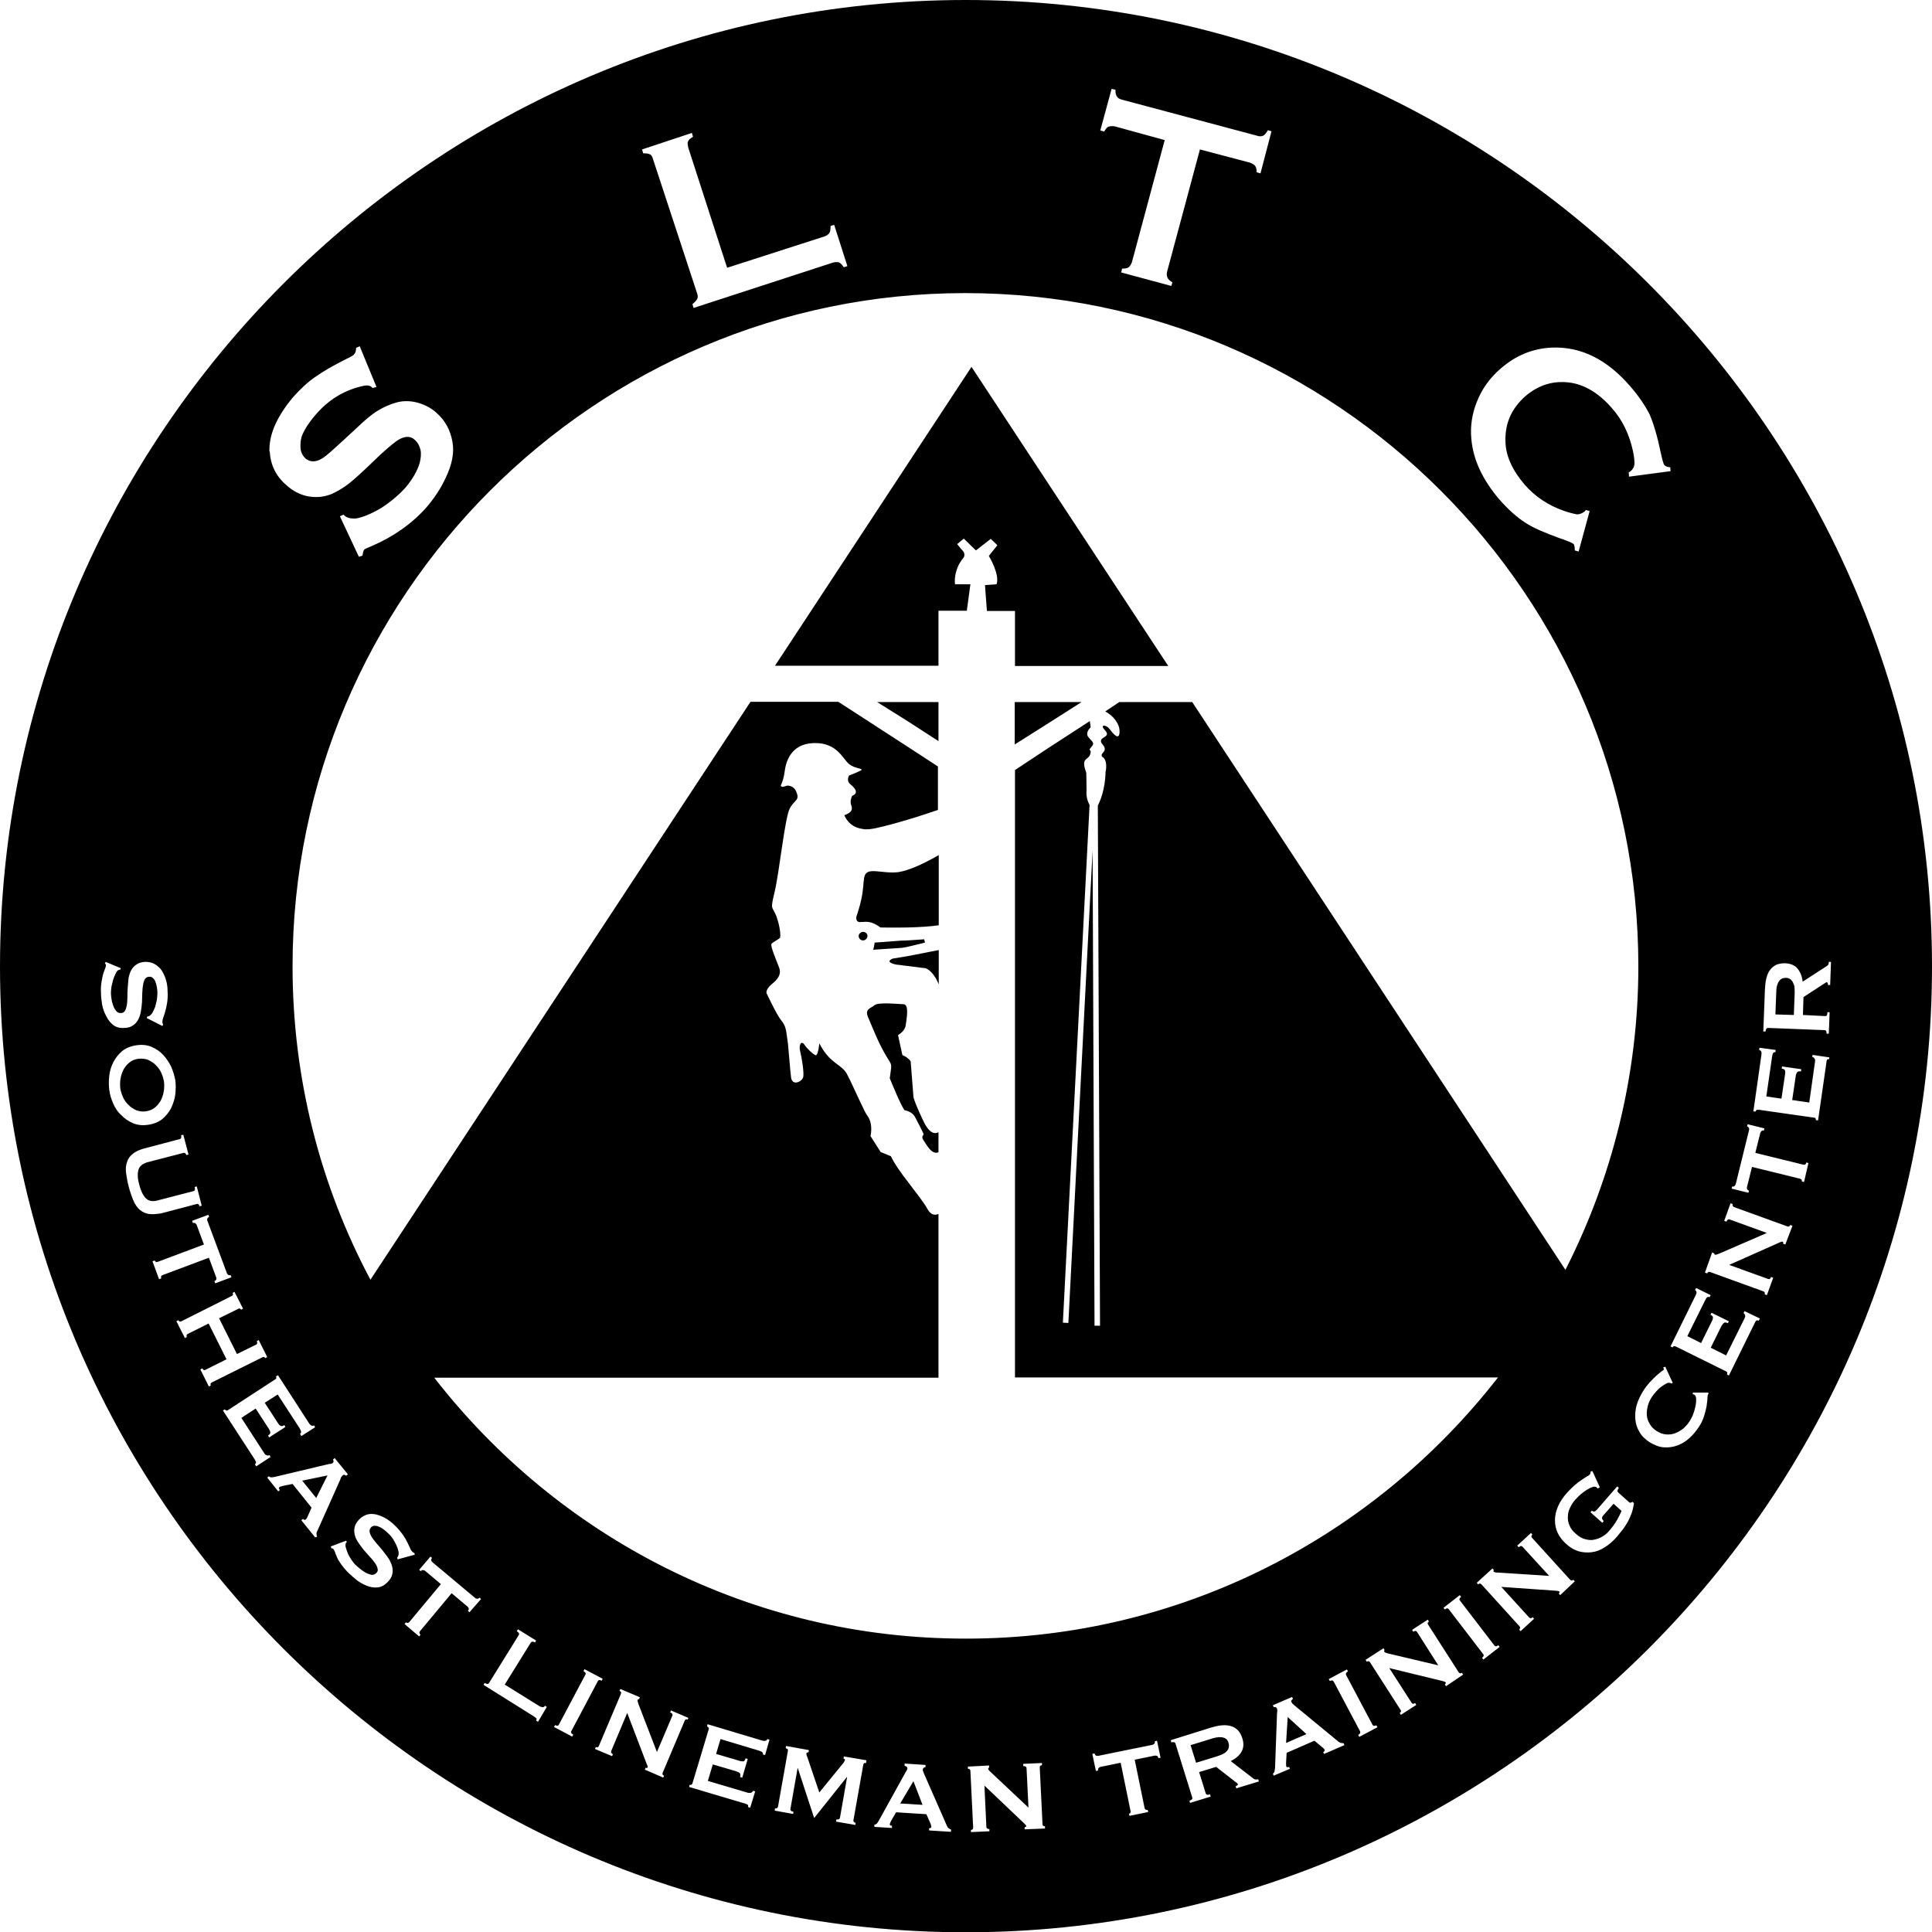 <?xml version="1.0" encoding="utf-8"?>
<!-- Generator: Adobe Illustrator 27.9.0, SVG Export Plug-In . SVG Version: 6.00 Build 0)  -->
<svg version="1.1" id="Layer_1" xmlns="http://www.w3.org/2000/svg" xmlns:xlink="http://www.w3.org/1999/xlink" x="0px" y="0px"
	 viewBox="0 0 702 702.1" style="enable-background:new 0 0 702 702.1;" xml:space="preserve">
<g>
	<g>
		<polygon points="467.3,633.3 474.7,630.1 467.9,623.9 		"/>
		<polygon points="109.8,538 114.9,544.3 119,536.1 		"/>
		<polygon points="327.1,655.3 335.2,655.8 331.9,647.2 		"/>
		<path d="M445.8,632.1c-0.3-0.3-0.7-0.6-1.2-0.7c-0.5-0.2-1.1-0.2-1.8-0.2c-0.7,0.1-1.6,0.2-2.7,0.6l-7.5,2.3l2,6.4l7.5-2.3
			c1-0.3,1.9-0.7,2.5-1s1.1-0.8,1.4-1.2c0.3-0.4,0.5-0.8,0.5-1.3c0.1-0.4,0-0.9-0.1-1.4C446.3,632.9,446.1,632.5,445.8,632.1z"/>
		<path d="M651.2,356.5c-0.3-0.4-0.6-0.7-1-0.9c-0.4-0.2-0.8-0.3-1.3-0.3c-0.5,0-0.9,0.1-1.3,0.2c-0.4,0.2-0.8,0.5-1.1,0.9
			c-0.3,0.4-0.6,1-0.8,1.7c-0.2,0.7-0.3,1.6-0.3,2.7l-0.3,7.8l6.7,0.2l0.3-7.8c0-1.1,0-2-0.1-2.7
			C651.7,357.5,651.5,356.9,651.2,356.5z"/>
		<path d="M53,403.8c1.3-0.2,2.3-0.6,3.2-1.3c0.9-0.7,1.6-1.6,2.2-2.6c0.5-1,0.9-2.1,1.1-3.3c0.2-1.2,0.2-2.3,0.1-3.5
			c-0.2-1.1-0.5-2.2-1-3.3c-0.5-1.1-1.2-2-2-2.8c-0.8-0.8-1.7-1.4-2.8-1.9c-1.1-0.4-2.2-0.5-3.5-0.4c-1.3,0.2-2.3,0.6-3.2,1.3
			c-0.9,0.7-1.6,1.6-2.2,2.6c-0.5,1-0.9,2.1-1.1,3.3c-0.2,1.2-0.2,2.3-0.1,3.5c0.2,1.1,0.5,2.2,1,3.3c0.5,1.1,1.2,2,2,2.8
			c0.8,0.8,1.7,1.4,2.8,1.9C50.6,403.8,51.7,404,53,403.8z"/>
		<path d="M350.9,0C157.7,0,0,157.7,0,351.2c0,193.2,157.7,350.9,350.9,350.9c193.3,0,351.1-157.7,351.1-350.9
			C702,157.7,544.3,0,350.9,0z M536.5,146.3c1.8-4.7,4.7-8.9,8.8-12.4c5.5-4.8,11.7-7.3,18.6-7.6c10.5-0.4,19.9,4.2,28.4,14
			c3.2,3.7,5.5,7.1,7.1,10.3c1.4,3.2,2.8,7.9,4,13.7c0.6,2.7,1,4.4,1.4,4.7c0.3,0.4,1,0.7,2.1,0.8l0.1,1.4l-15.1,2l-0.1-1.6
			c0.4-0.1,0.7-0.4,1-0.7c0.6-0.6,1-1.3,1.1-2.4c0-1-0.1-2.5-0.6-4.8c-1.3-5.8-3.7-11-7.6-15.4c-4.5-5.2-9.5-8.3-14.7-9.2
			c-6.4-1-11.9,0.7-16.8,4.9c-4.9,4.4-7.3,9.6-7.2,16c0,5.4,2.4,10.7,6.9,16c3.8,4.4,8.6,7.6,14.3,9.6c2,0.7,3.7,1.1,4.7,1.3
			c1,0,1.8-0.3,2.5-0.8c0.3-0.1,0.6-0.4,0.8-0.8l1.4,0.4l-4,14.7l-1.4-0.4c0-1.1-0.1-1.8-0.4-2.3c-0.4-0.4-2-1.1-4.7-2
			c-5.5-2-9.9-3.8-12.9-5.8c-3.1-2-6.2-4.8-9.3-8.3c-6.2-7.2-9.7-14.7-10.3-22.3C534.2,154.8,534.9,150.4,536.5,146.3z M403.9,32.3
			l1.4,0.3c0,1.1,0.1,2,0.6,2.5c0.3,0.6,0.8,0.8,1.7,1.1l49.1,13.1c0.8,0.3,1.7,0.3,2.3,0c0.6-0.3,1.1-1,1.7-2l1.3,0.4L458,63
			l-1.4-0.4c0-1-0.1-1.8-0.6-2.4c-0.3-0.4-1-0.8-1.8-1.1l-18.2-4.8l-11.9,44.3c-0.3,1-0.1,1.7,0.1,2.3c0.3,0.6,0.8,1.1,1.8,1.7
			l-0.4,1.3L407.4,99l0.3-1.4c1.1,0,2-0.1,2.5-0.6c0.4-0.3,0.8-1,1.1-1.8l11.9-44.3L405,45.9c-0.8-0.1-1.6-0.1-2.1,0.1
			c-0.6,0.1-1.1,0.8-1.7,1.8l-1.4-0.4L403.9,32.3z M251.4,48.3l0.4,1.4c-1,0.6-1.6,1.1-1.8,1.7c-0.3,0.6-0.1,1.3,0.1,2.3l14.1,43.6
			l35.4-11.4c0.8-0.3,1.4-0.7,1.8-1.3c0.3-0.6,0.4-1.4,0.4-2.5l1.3-0.4l4.8,15l-1.3,0.4c-0.7-1-1.3-1.6-1.8-1.8
			c-0.6-0.1-1.3-0.1-2.1,0.1l-50.7,16.5l-0.4-1.4c0.8-0.6,1.4-1.3,1.7-1.8c0.3-0.6,0.3-1.3,0-2.1l-16-48.7c-0.3-1-0.6-1.6-1.1-1.8
			c-0.6-0.3-1.4-0.4-2.5-0.4l-0.4-1.4L251.4,48.3z M97.9,163.8v-0.7c0.1-5.9,3-12.1,8.6-18.8c2.5-2.8,5.2-5.4,8-7.3
			c2.8-2,6.6-4.2,11.4-6.6c1.7-0.8,2.7-1.4,2.8-1.7c0.4-0.4,0.7-1.3,0.7-2.3l1.3-0.6l6.1,14.8l-1.4,0.4c-0.1-0.1-0.3-0.3-0.4-0.4
			c-0.8-0.7-2.1-0.7-4.2-0.1c-6.2,1.6-11.6,4.9-16.2,10.3c-2.1,2.4-3.7,4.8-4.7,7.1c-0.7,1.7-0.8,3.4-0.7,4.9
			c0.1,1.6,0.8,2.8,1.8,3.8c1.7,1.4,3.8,1.4,6.2-0.1c1.3-0.8,3.5-2.8,7.1-6.1l5.1-4.7c3.1-3,5.6-5.1,7.9-6.5c2.3-1.4,4.7-2.4,6.9-3
			c2.4-0.6,4.9-0.6,7.5,0.1c2.5,0.7,4.8,1.8,6.9,3.7c3.2,2.8,5.1,6.4,5.8,10.6c0.7,3.8-0.1,8.2-2.5,13.1c-1.7,3.7-4,7.2-6.9,10.6
			c-5.2,5.9-12,10.7-19.9,14.1c-1.7,0.7-2.7,1.1-2.8,1.4c-0.3,0.3-0.4,1-0.6,2.1l-1.3,0.4l-6.9-14.7l1.3-0.6
			c0.1,0.1,0.4,0.3,0.4,0.4c1,0.8,2.4,1.1,4.1,1c2.5-0.4,5.6-1.7,9.2-3.8c3.5-2.3,6.5-4.8,8.9-7.5c2.5-3,4.2-5.9,5.1-8.9
			c0.4-1.7,0.6-3.2,0.3-4.7c-0.4-1.6-1-2.7-2.1-3.7c-1.4-1.3-3.2-1.4-5.4-0.3c-1.4,0.7-3.8,2.7-7.2,5.8l-4.9,4.7
			c-3.4,3.2-5.9,5.4-7.5,6.5c-1.6,1.1-3.2,2.1-5.2,3c-2.8,1.1-5.6,1.4-8.8,0.8c-2.7-0.6-5.2-1.8-7.6-4c-3.8-3.2-5.8-7.3-6.1-12.3
			C97.9,164.2,97.9,164,97.9,163.8z M37.1,365c-0.2-1.4-0.4-2.8-0.4-4c-0.1-1.7,0-3.2,0.2-4.3c0.2-1.2,0.4-2.1,0.6-2.9
			c0.3-0.8,0.5-1.4,0.7-1.9c0.2-0.5,0.3-0.9,0.3-1.2c0-0.2-0.1-0.4-0.4-0.6l0.3-0.6l5.5,2.3l-0.2,0.5c-0.3,0-0.5,0.1-0.7,0.2
			c-0.4,0.2-0.7,0.6-1,1.3c-0.3,0.6-0.6,1.3-0.9,2.2c-0.2,0.8-0.4,1.6-0.6,2.5c-0.1,0.9-0.2,1.7-0.2,2.4c0,0.5,0.1,1.2,0.2,2
			c0.1,0.8,0.3,1.6,0.6,2.4c0.3,0.8,0.6,1.4,1.1,2c0.4,0.6,1,0.8,1.7,0.8c0.7,0,1.2-0.3,1.5-0.8c0.3-0.5,0.5-1.2,0.7-2.1
			c0.1-0.9,0.2-1.8,0.2-2.9c0-1.1,0-2.2,0.1-3.4c0.1-1.1,0.2-2.3,0.3-3.4c0.2-1.1,0.5-2.1,1-3c0.5-0.9,1.1-1.6,2-2.1
			c0.8-0.6,2-0.9,3.3-0.9c0.9,0,1.9,0.2,2.8,0.6s1.7,1.1,2.5,1.9c0.7,0.9,1.3,2,1.8,3.4c0.5,1.4,0.8,3,0.8,4.9c0.1,1.6,0,3-0.2,4.2
			c-0.2,1.2-0.4,2.2-0.7,3.1c-0.2,0.9-0.5,1.6-0.7,2.2c-0.2,0.6-0.3,1.1-0.3,1.5c0,0.4,0.1,0.7,0.3,0.9l-0.3,0.6l-5.7-2.9l0.2-0.5
			c0.4-0.1,0.8-0.2,1-0.4c0.4-0.3,0.7-0.7,1-1.2c0.3-0.6,0.6-1.2,0.9-2c0.2-0.8,0.4-1.6,0.6-2.5c0.1-0.9,0.2-1.8,0.2-2.6
			c0-0.7-0.1-1.3-0.2-2c-0.1-0.7-0.3-1.3-0.5-1.9c-0.2-0.6-0.5-1-0.9-1.4c-0.4-0.4-0.8-0.5-1.3-0.5c-0.7,0-1.3,0.3-1.6,0.8
			c-0.3,0.5-0.6,1.2-0.7,2.1c-0.2,0.9-0.2,1.8-0.3,2.9c0,1.1-0.1,2.2-0.1,3.4c-0.1,1.1-0.2,2.3-0.4,3.4c-0.2,1.1-0.5,2.1-1,3
			c-0.5,0.9-1.1,1.6-1.9,2.1c-0.8,0.6-1.9,0.9-3.3,0.9c-1.6,0.1-2.9-0.3-3.9-1.1c-1-0.8-1.8-1.8-2.4-3
			C37.8,367.8,37.4,366.5,37.1,365z M41.1,400.9c-0.7-1.6-1.2-3.3-1.4-4.9c-0.2-1.6-0.2-3.3,0-5.1c0.2-1.8,0.7-3.4,1.5-5
			c0.8-1.5,1.9-2.9,3.2-4c1.4-1.1,3.1-1.8,5.2-2.1c2.1-0.3,3.9-0.1,5.5,0.6c1.6,0.7,3,1.6,4.2,2.9c1.2,1.3,2.1,2.7,2.9,4.3
			c0.7,1.6,1.2,3.3,1.5,4.9c0.2,1.6,0.2,3.3,0,5.1c-0.2,1.8-0.8,3.4-1.5,5c-0.8,1.5-1.9,2.9-3.2,4c-1.4,1.1-3.1,1.8-5.2,2.1
			c-2.1,0.3-3.9,0.1-5.5-0.6c-1.6-0.7-3-1.6-4.2-2.9C42.7,404,41.8,402.5,41.1,400.9z M54.1,441.1c-1.3-0.2-2.3-0.7-3.3-1.5
			c-0.9-0.8-1.7-1.9-2.3-3.3c-0.6-1.4-1.2-3.1-1.7-5c-0.5-1.9-0.8-3.6-1-5.2c-0.2-1.5,0-2.9,0.4-4c0.4-1.2,1.1-2.1,2.1-2.9
			c1-0.8,2.3-1.4,4.1-1.9l12.9-3.4c0.5-0.1,0.7-0.6,0.5-1.4l0.8-0.2l1.9,7.2l-0.8,0.2c-0.2-0.6-0.5-0.9-1-0.8l-13.1,3.4
			c-1.8,0.5-2.9,1.4-3.3,2.8c-0.4,1.4-0.3,3.2,0.3,5.4c0.6,2.3,1.4,3.9,2.4,4.9c1,1,2.4,1.3,4.2,0.8l13.1-3.4
			c0.5-0.1,0.7-0.6,0.4-1.5l0.8-0.2l1.8,7l-0.8,0.2c-0.2-0.7-0.5-1-1.1-0.8l-12.9,3.4C56.9,441.1,55.4,441.3,54.1,441.1z
			 M58.6,464.5l-0.8,0.3l-2.4-6.5l0.8-0.3c0.1,0.2,0.2,0.3,0.4,0.5c0.2,0.1,0.4,0.1,0.7,0l16.8-6.3l-2.6-7c-0.1-0.3-0.3-0.5-0.5-0.7
			c-0.2-0.2-0.5-0.2-0.9-0.1l-0.3-0.8l5.9-2.2l0.3,0.8c-0.4,0.1-0.6,0.4-0.7,0.7c-0.1,0.3,0,0.6,0.1,0.8l7,18.8
			c0.1,0.3,0.3,0.5,0.5,0.7c0.2,0.2,0.5,0.2,0.9,0.1l0.3,0.8l-5.9,2.2l-0.3-0.8c0.4-0.1,0.6-0.4,0.7-0.7c0.1-0.3,0-0.6-0.1-0.8
			l-2.6-7l-16.8,6.3C58.5,463.5,58.4,463.9,58.6,464.5z M76.5,502.8c0,0.2,0,0.4,0.1,0.6l-0.7,0.4l-3.1-6.2l0.7-0.4
			c0.3,0.6,0.7,0.8,1.2,0.5l7.6-3.8l-6.5-13l-7.6,3.8c-0.2,0.1-0.4,0.3-0.4,0.5c0,0.2,0,0.4,0.1,0.6l-0.7,0.4l-3.1-6.1l0.7-0.4
			c0.3,0.5,0.6,0.6,1.1,0.4l18.3-9.2c0.5-0.2,0.6-0.6,0.3-1.1l0.7-0.4l3.1,6.1l-0.7,0.4c-0.1-0.2-0.2-0.3-0.4-0.4
			c-0.2-0.1-0.4-0.1-0.7,0.1l-6.9,3.4l6.5,13l6.9-3.4c0.5-0.2,0.6-0.7,0.3-1.3l0.7-0.4l3.1,6.2l-0.7,0.4c-0.1-0.2-0.2-0.3-0.4-0.4
			c-0.2-0.1-0.4-0.1-0.7,0.1L77,502.3C76.7,502.5,76.6,502.6,76.5,502.8z M92.6,532c0.4-0.2,0.5-0.5,0.4-0.8c-0.1-0.3-0.3-0.6-0.5-1
			l-11.5-17.7l0.7-0.4c0.1,0.2,0.3,0.3,0.5,0.4c0.2,0.1,0.4,0,0.6-0.1l17.2-11.2c0.2-0.1,0.4-0.3,0.4-0.5c0-0.2,0-0.4-0.1-0.6
			l0.7-0.4l11.2,17.3c0.3,0.5,0.7,0.9,1,1c0.3,0.1,0.6,0.1,0.9-0.1l0.4,0.7l-5,3.2L109,521c0.3-0.2,0.4-0.4,0.4-0.7
			c0-0.3-0.2-0.7-0.5-1.3l-8-12.3l-4.7,3l4.8,7.4c0.3,0.5,0.7,0.9,1,1c0.3,0.2,0.8,0.1,1.3-0.3l0.4,0.7l-5.9,3.8l-0.4-0.7
			c0.6-0.4,0.9-0.8,0.8-1.1c0-0.4-0.2-0.8-0.5-1.3l-4.8-7.4l-5.2,3.4L96,528c0.2,0.4,0.5,0.6,0.9,0.8c0.3,0.1,0.7,0.1,1-0.1l0.4,0.7
			l-5.2,3.4L92.6,532z M114.5,558.6l-5-6.2l0.6-0.5c0.1,0.1,0.2,0.2,0.4,0.3c0.2,0.1,0.3,0.1,0.5,0c0.2-0.2,0.5-0.5,0.7-1l1.5-3.4
			l-6.9-8.6l-3.5,0.7c-0.7,0.2-1.1,0.3-1.3,0.5c-0.3,0.2-0.2,0.5,0.2,1l-0.6,0.5l-4-5l0.6-0.5c0.3,0.3,0.6,0.4,1,0.4
			c0.4,0,0.8-0.1,1.3-0.2l18.9-4.5c0.4-0.1,0.8-0.2,1.2-0.2c0.4-0.1,0.6-0.2,0.8-0.3c0.2-0.2,0.3-0.4,0.3-0.6c0-0.2-0.1-0.5-0.2-0.7
			l0.6-0.5l4.8,5.9l-0.6,0.5c-0.2-0.1-0.4-0.2-0.6-0.3c-0.2-0.1-0.5,0-0.7,0.2c-0.2,0.2-0.3,0.3-0.5,0.6c-0.1,0.2-0.3,0.6-0.4,1
			l-8.4,18.8c-0.2,0.3-0.2,0.6-0.2,0.9c0,0.3,0.1,0.6,0.2,1L114.5,558.6z M144.3,566c0.3-0.3,0.4-0.7,0.5-1c0.1-0.4,0.1-1-0.1-1.6
			c-0.1-0.6-0.4-1.3-0.7-2c-0.3-0.7-0.8-1.5-1.2-2.2c-0.5-0.7-1-1.4-1.7-2c-0.5-0.5-1-0.9-1.6-1.4c-0.6-0.4-1.1-0.8-1.7-1
			c-0.6-0.3-1.1-0.4-1.6-0.4c-0.5,0-0.9,0.1-1.3,0.5c-0.5,0.5-0.7,1.1-0.6,1.7c0.1,0.6,0.4,1.3,0.9,2.1c0.5,0.7,1.1,1.5,1.8,2.3
			c0.7,0.8,1.5,1.7,2.2,2.6c0.7,0.9,1.4,1.8,2,2.7c0.6,0.9,1,1.9,1.3,2.9c0.2,1,0.3,1.9,0,2.9c-0.2,1-0.8,1.9-1.8,2.9
			c-1.1,1.1-2.3,1.7-3.6,1.8c-1.3,0.1-2.6-0.1-3.8-0.6c-1.3-0.5-2.5-1.2-3.6-2c-1.1-0.9-2.1-1.8-3-2.6c-1.2-1.2-2.1-2.3-2.8-3.3
			c-0.7-1-1.2-1.8-1.5-2.6c-0.3-0.7-0.6-1.4-0.7-1.8c-0.2-0.5-0.4-0.8-0.6-1.1c-0.1-0.2-0.4-0.2-0.7-0.2l-0.2-0.7l5.6-2.1l0.2,0.5
			c-0.2,0.2-0.3,0.4-0.4,0.6c-0.1,0.4-0.1,0.9,0.1,1.6c0.2,0.7,0.5,1.4,0.8,2.2c0.4,0.8,0.8,1.5,1.3,2.2c0.5,0.7,1,1.4,1.5,1.8
			c0.4,0.4,0.9,0.8,1.5,1.3c0.6,0.5,1.3,1,2,1.4c0.7,0.4,1.4,0.6,2.1,0.8c0.7,0.1,1.3-0.1,1.8-0.6c0.5-0.5,0.7-1,0.5-1.6
			c-0.1-0.6-0.4-1.3-0.9-2c-0.5-0.7-1.1-1.5-1.9-2.3c-0.7-0.8-1.5-1.7-2.2-2.5c-0.7-0.9-1.4-1.8-2-2.7c-0.6-0.9-1.1-1.9-1.3-2.8
			c-0.2-1-0.3-1.9,0-2.9c0.2-1,0.9-2,1.8-2.9c0.7-0.7,1.5-1.1,2.4-1.5c0.9-0.3,2-0.4,3.1-0.2c1.1,0.2,2.3,0.6,3.6,1.3
			c1.3,0.7,2.6,1.7,3.9,3c1.1,1.1,2,2.2,2.7,3.2c0.7,1,1.2,1.9,1.6,2.7c0.4,0.8,0.7,1.5,1,2.1c0.2,0.6,0.5,1,0.8,1.3
			c0.3,0.3,0.6,0.5,0.8,0.5l0.1,0.6l-6.2,1.7L144.3,566z M170.6,585.8l-0.6-0.5c0.3-0.3,0.4-0.6,0.3-0.9c-0.1-0.3-0.3-0.5-0.5-0.7
			l-5.7-4.8l-11.5,13.8c-0.3,0.4-0.3,0.8,0.2,1.3l-0.5,0.6l-5.3-4.5l0.5-0.6c0.2,0.1,0.3,0.2,0.6,0.2c0.2,0,0.4-0.1,0.6-0.3
			l11.5-13.8l-5.7-4.8c-0.2-0.2-0.5-0.3-0.8-0.3c-0.3,0-0.6,0.1-0.8,0.4l-0.6-0.5l4.1-4.8l0.6,0.5c-0.3,0.3-0.4,0.6-0.3,0.9
			c0.1,0.3,0.3,0.5,0.5,0.7l15.4,12.9c0.2,0.2,0.5,0.3,0.8,0.3c0.3,0,0.6-0.1,0.8-0.4l0.6,0.5L170.6,585.8z M195.5,625.6l-0.7-0.4
			c0.2-0.4,0.3-0.7,0-0.9c-0.2-0.2-0.5-0.4-0.9-0.7l-18.2-11.4l0.4-0.7c0.8,0.5,1.3,0.5,1.6,0l10.8-17.4c0.3-0.5,0-0.9-0.7-1.4
			l0.4-0.7l6.6,4.1l-0.4,0.7c-0.7-0.4-1.2-0.4-1.5,0l-9.5,15.3l12.7,7.9c0.4,0.2,0.8,0.3,1.1,0.3c0.4,0,0.6-0.2,0.8-0.5l0.7,0.4
			L195.5,625.6z M207.9,631l-6.6-3.5l0.4-0.7c0.7,0.4,1.2,0.3,1.4-0.2l9.6-18.1c0.3-0.5,0-0.9-0.7-1.3l0.4-0.7l6.6,3.5l-0.4,0.7
			c-0.7-0.4-1.2-0.3-1.4,0.2l-9.6,18.1c-0.3,0.5,0,0.9,0.7,1.3L207.9,631z M249.9,624.8c-0.5-0.2-0.9-0.1-1.1,0.4l-8,18.9
			c-0.2,0.5-0.1,0.9,0.5,1.1l-0.3,0.7l-6.7-2.9l0.3-0.7c0.4,0.2,0.6,0.1,0.7-0.1c0.1-0.2,0-0.6-0.3-1.2l-7.1-18.6l-5.8,13.8
			c-0.2,0.5,0,0.9,0.6,1.2l-0.3,0.7l-6.2-2.6l0.3-0.7c0.5,0.2,0.9,0.1,1.1-0.4l8-18.9c0.2-0.5,0.1-0.9-0.5-1.1l0.3-0.7l7.1,3
			l-0.3,0.7c-0.2-0.1-0.4,0-0.5,0.3c-0.1,0.2,0,0.7,0.3,1.5l6.7,17.4l5.6-13.2c0.2-0.5,0-0.9-0.8-1.2l0.3-0.7l6.3,2.7L249.9,624.8z
			 M278,637.7l-0.8-0.2c0.1-0.3,0-0.6-0.2-0.8c-0.2-0.2-0.6-0.4-1.2-0.6l-14-4.2l-1.6,5.4l8.5,2.5c0.6,0.2,1,0.2,1.4,0.2
			c0.4-0.1,0.6-0.4,0.8-1.1l0.8,0.2l-2,6.8l-0.8-0.2c0.2-0.7,0.2-1.1-0.1-1.4c-0.3-0.3-0.7-0.5-1.3-0.7l-8.5-2.5l-1.8,6l14.5,4.3
			c0.4,0.1,0.8,0.1,1.2,0c0.3-0.1,0.6-0.4,0.7-0.7l0.8,0.2l-1.8,5.9l-0.8-0.2c0.1-0.4,0.1-0.7-0.2-0.9c-0.3-0.1-0.6-0.3-1-0.4
			l-20.2-6l0.2-0.8c0.2,0.1,0.4,0,0.6,0c0.2-0.1,0.3-0.3,0.4-0.5l5.9-19.6c0.1-0.3,0.1-0.5-0.1-0.7c-0.1-0.2-0.3-0.3-0.5-0.4
			l0.2-0.8l19.7,5.9c0.6,0.2,1.1,0.2,1.4,0.1c0.3-0.1,0.5-0.3,0.6-0.6l0.8,0.2L278,637.7z M314.7,640.6c-0.2,0-0.5,0-0.6,0
			c-0.2,0.1-0.3,0.2-0.4,0.5l-3.6,20.3c0,0.3,0,0.5,0.2,0.6c0.2,0.2,0.3,0.3,0.6,0.3l-0.1,0.8l-7-1.2l0.1-0.8
			c0.8,0.1,1.2-0.1,1.3-0.6l2.6-14.8l-0.1,0l-11.8,14.8l-0.1,0l-5.9-18l-0.1,0l-2.6,14.8c-0.1,0.5,0.3,0.9,1.1,1l-0.1,0.8l-6.7-1.2
			l0.1-0.8c0.2,0,0.5,0,0.7-0.1c0.2-0.1,0.3-0.3,0.4-0.6l3.6-20.3c0-0.3,0-0.5-0.2-0.6c-0.2-0.1-0.4-0.2-0.6-0.3l0.1-0.8l8.3,1.5
			l-0.1,0.8c-0.1,0-0.3,0-0.5,0.1c-0.2,0.1-0.3,0.2-0.3,0.4c0,0.1,0,0.4,0.1,0.6c0.1,0.3,0.2,0.5,0.3,0.8l4.3,12.7l8.4-10.3
			c0.3-0.3,0.5-0.6,0.6-0.8c0.1-0.2,0.2-0.4,0.3-0.6c0.1-0.3-0.1-0.5-0.5-0.6l0.1-0.8l8.2,1.4L314.7,640.6z M345.5,665.6l-7.9-0.5
			l0-0.8c0.1,0,0.3,0,0.5-0.1c0.2-0.1,0.3-0.2,0.3-0.4c0-0.3-0.1-0.7-0.3-1.2l-1.5-3.4l-11-0.7l-1.8,3.1c-0.3,0.6-0.5,1.1-0.5,1.3
			c0,0.3,0.3,0.5,0.8,0.5l0,0.8l-6.4-0.4l0-0.8c0.4,0,0.7-0.2,1-0.5c0.2-0.3,0.5-0.7,0.7-1.1l9.4-17c0.2-0.4,0.4-0.7,0.6-1
			c0.2-0.3,0.3-0.6,0.3-0.8c0-0.3-0.1-0.5-0.3-0.7c-0.2-0.1-0.4-0.2-0.7-0.3l0-0.8l7.6,0.5l0,0.8c-0.2,0-0.4,0.1-0.6,0.2
			c-0.2,0.1-0.3,0.3-0.4,0.6c0,0.2,0,0.5,0.1,0.7c0.1,0.2,0.2,0.6,0.4,1l8.3,18.9c0.1,0.3,0.3,0.6,0.6,0.8c0.2,0.2,0.5,0.3,0.9,0.5
			L345.5,665.6z M157.8,500.6H341v-59.5c-1.3,0.5-2.7,0.5-4-1.8c-1.4-2.6-4.4-6.2-7.2-10c-2.5-3.2-4.9-6.6-6.1-9.2l-3.7-1.5
			l-3.7-5.8c0,0,1-3.9-0.8-6.9c-0.6-0.8-1.3-2-2-3.6c-2-4-4.4-9.6-5.9-12.3c-2.1-3.5-6.1-3.5-9.9-10.9c0,0-0.4,4.7-1.4,4.3
			c-1-0.4-3-2.3-4-3.8c-1.1-1.6-2.1-0.1-1.6,2.2c0.6,2.3,1.6,8.4,1.1,9.7c-0.4,1.5-4.1,3.4-4.4-0.3c-0.4-3.5-0.6-6.9-1.1-12
			c-0.7-5.1-0.7-6.3-2.4-8.4c-1.7-2-5.4-10-5.4-10s-0.3-1.3,1.8-3.1c2-1.6,3.8-3.5,2.8-6.1c-1-2.6-3.2-7.8-2.8-8.6
			c0.6-0.8,3.1-1.9,3.2-2.4c0.1-0.5,0.1-3.5-1.4-7.7c-1.6-4-2.3-1.8-0.6-9c1.7-7.2,3.7-27,5.5-30.2c1.8-3.4,4-2.7,2-6.7
			c0,0-1.1-1.8-3.2-1.5c0,0-0.7,0.3-1.4,0.4c-0.7,0-0.7-0.5-0.7-0.5s1-1.9,1.4-5c0.4-3.2,2-10.1,10.5-10.4
			c8.6-0.3,10.6,5.8,12.9,7.6c2.1,1.8,5.8,1.6,4.2,2.4c-1.6,0.8-4.2,1.8-4.2,1.8s-1.1,1.8,0.4,3.1c1.6,1.3,3.4,3.2,0.7,4.3
			c0,0-0.8,1.6-0.4,3.1c0.6,1.6,0.7,2.8-2.4,3.9c0,0,1.4,4.3,6.6,5c1.4,0.3,3,0.1,4.9-0.3c3.2-0.7,7.3-1.8,11.3-3
			c4.1-1.2,8.2-2.6,11.2-3.6v-15.8l-11.2-7.3l-16.2-10.5l-8.8-5.7h-31.9l-138.1,210c-18.1-34-28.3-72.8-28.3-113.9
			c0-134.7,109.9-244.6,244.4-244.6c134.7,0,244.6,109.9,244.6,244.6c0,39.6-9.6,77.1-26.5,110.3L433.2,255.1h-26.5l-5.1,3.4
			c3,1.6,5.2,4.5,5.2,7.2c0,3.9-2.5,0.7-3.7-0.9c-1.3-1.6-3.5-1.5-1.8,0.3c1.7,1.8,0.8,2.2-0.6,3.1c-1.3,0.9-0.3,2-0.3,2
			c1.8,2,0.8,2.7,0.3,3.4c-0.7,0.7-0.3,1.3-0.3,1.3c2.4,1.3,1.3,5.7,1.3,5.7c-0.1,6.3-2.1,10.8-2.8,12.1l0.8,189h-2L397,309
			l-8.8,171.7l-2-0.1l9.7-188.1c-0.7-1.3-1.3-3-1.1-5.4c0-3.1-0.1-6.3-0.1-6.3c-2.1-5.7,0.7-4.5,1.4-6.6c0.8-2.3-1-1.1,0.3-2.6
			c1.3-1.5,1-1.6-0.7-3.5c-1.8-1.8,0.6-3.8,0.6-3.8l-0.3-2.3l-15.1,9.8l-12.1,8v220.7h175.5c-44.8,57.6-114.8,94.9-193.2,94.9
			C272.6,595.5,202.6,558.3,157.8,500.6z M372.3,664.7l0-0.8c0.4,0,0.6-0.2,0.6-0.4c0-0.2-0.3-0.5-0.8-1l-14.4-13.7l0.7,15
			c0,0.5,0.4,0.8,1.1,0.8l0,0.8l-6.7,0.3l0-0.8c0.6,0,0.8-0.3,0.8-0.9l-1-20.5c0-0.5-0.3-0.8-0.9-0.8l0-0.8l7.7-0.4l0,0.8
			c-0.2,0-0.4,0.2-0.3,0.5c0,0.2,0.3,0.6,1,1.2l13.6,12.8l-0.7-14.3c0-0.5-0.4-0.8-1.2-0.8l0-0.8l6.8-0.3l0,0.8
			c-0.6,0-0.8,0.3-0.8,0.9l1,20.5c0,0.5,0.3,0.8,0.9,0.8l0,0.8L372.3,664.7z M420.9,638.8c-0.1-0.4-0.3-0.7-0.5-0.8
			c-0.3-0.1-0.6-0.1-0.8-0.1l-7.3,1.5l3.6,17.6c0.1,0.5,0.5,0.7,1.1,0.6l0.2,0.8l-6.8,1.4l-0.2-0.8c0.2,0,0.4-0.1,0.5-0.3
			c0.1-0.2,0.2-0.4,0.1-0.6l-3.6-17.6l-7.3,1.5c-0.3,0.1-0.5,0.2-0.7,0.4c-0.2,0.2-0.3,0.5-0.2,0.9l-0.8,0.2l-1.3-6.2l0.8-0.2
			c0.1,0.4,0.3,0.7,0.5,0.8c0.3,0.1,0.6,0.1,0.8,0.1l19.7-4c0.3-0.1,0.5-0.2,0.7-0.4c0.2-0.2,0.3-0.5,0.2-0.9l0.8-0.2l1.3,6.2
			L420.9,638.8z M449.2,649.8L449,649c0.3-0.1,0.5-0.2,0.6-0.3c0.2-0.1,0.2-0.3,0.2-0.4c0-0.1-0.2-0.3-0.3-0.4
			c-0.2-0.2-0.4-0.3-0.8-0.6l-6.8-5.3l-6.2,1.9l2.4,7.7c0.1,0.3,0.2,0.4,0.5,0.5s0.6,0,1.1-0.1l0.2,0.8l-7.5,2.3l-0.2-0.8
			c0.8-0.3,1.2-0.6,1-1.2l-6.1-19.6c-0.2-0.5-0.7-0.6-1.5-0.4l-0.2-0.8l14.7-4.6c1.4-0.4,2.7-0.7,3.9-0.8c1.2-0.1,2.3,0,3.3,0.3
			s1.8,0.8,2.5,1.5c0.7,0.7,1.2,1.7,1.6,2.9c0.6,1.9,0.5,3.5-0.3,4.9c-0.8,1.4-2.1,2.5-3.9,3.4l8.3,6.4c0.3,0.2,0.6,0.3,0.9,0.3
			c0.3,0,0.6-0.1,0.8-0.1l0.2,0.8L449.2,649.8z M481.1,637.3l-0.3-0.7c0.1,0,0.2-0.1,0.4-0.3c0.1-0.2,0.2-0.3,0.1-0.5
			c-0.1-0.3-0.4-0.6-0.8-0.9l-2.9-2.4l-10.1,4.4l-0.2,3.6c0,0.7,0,1.2,0.1,1.4c0.1,0.3,0.5,0.3,1,0.1l0.3,0.7l-5.9,2.5l-0.3-0.7
			c0.3-0.2,0.5-0.5,0.6-0.9c0.1-0.4,0.1-0.8,0.2-1.3l0.7-19.4c0-0.4,0.1-0.8,0.1-1.2c0-0.4,0-0.7-0.1-0.9c-0.1-0.3-0.3-0.4-0.5-0.5
			c-0.2,0-0.5,0-0.7,0l-0.3-0.7l7-3l0.3,0.7c-0.2,0.1-0.3,0.3-0.5,0.5c-0.2,0.2-0.2,0.4,0,0.7c0.1,0.2,0.2,0.4,0.4,0.6
			c0.2,0.2,0.5,0.4,0.8,0.7l15.9,13.1c0.3,0.2,0.6,0.4,0.8,0.4s0.6,0.1,1,0.1l0.3,0.7L481.1,637.3z M493.9,631.1l-0.4-0.7
			c0.7-0.4,0.9-0.8,0.7-1.3l-9.6-18.1c-0.3-0.5-0.7-0.5-1.4-0.2l-0.4-0.7l6.6-3.5l0.4,0.7c-0.7,0.4-0.9,0.8-0.7,1.3l9.6,18.1
			c0.3,0.5,0.7,0.5,1.4,0.2l0.4,0.7L493.9,631.1z M525.4,612.7L525,612c0.3-0.2,0.4-0.4,0.3-0.7c-0.1-0.2-0.5-0.3-1.2-0.5l-19.3-4.7
			l8.1,12.6c0.3,0.5,0.7,0.5,1.3,0.1l0.4,0.7l-5.6,3.6l-0.4-0.7c0.5-0.3,0.6-0.7,0.3-1.1l-11.1-17.3c-0.3-0.5-0.7-0.5-1.2-0.2
			l-0.4-0.7l6.5-4.2l0.4,0.7c-0.2,0.1-0.2,0.3-0.1,0.6c0.1,0.2,0.6,0.4,1.4,0.6l18.2,4.3l-7.7-12.1c-0.3-0.5-0.8-0.5-1.4-0.1
			l-0.4-0.7l5.7-3.7l0.4,0.7c-0.5,0.3-0.6,0.7-0.3,1.1l11.1,17.3c0.3,0.5,0.7,0.5,1.2,0.2l0.4,0.7L525.4,612.7z M539,603l-0.5-0.6
			c0.6-0.5,0.8-0.9,0.4-1.4l-12.5-16.3c-0.3-0.4-0.8-0.4-1.4,0.1l-0.5-0.6l5.9-4.6l0.5,0.6c-0.6,0.5-0.8,0.9-0.4,1.4l12.5,16.3
			c0.3,0.4,0.8,0.4,1.4-0.1l0.5,0.6L539,603z M566.9,579.6l-0.5-0.6c0.3-0.3,0.3-0.5,0.2-0.7c-0.1-0.2-0.6-0.2-1.2-0.3l-19.9-1.4
			l10.1,11.1c0.4,0.4,0.8,0.4,1.3-0.1l0.5,0.6l-4.9,4.5l-0.5-0.6c0.4-0.4,0.5-0.8,0.1-1.2l-13.8-15.2c-0.4-0.4-0.8-0.4-1.2,0
			l-0.5-0.6l5.7-5.2l0.5,0.6c-0.2,0.2-0.2,0.4,0,0.6c0.2,0.2,0.7,0.3,1.5,0.3l18.6,1.2l-9.7-10.6c-0.4-0.4-0.8-0.3-1.4,0.2l-0.5-0.6
			l5-4.6l0.5,0.6c-0.4,0.4-0.5,0.8-0.1,1.2l13.8,15.2c0.4,0.4,0.8,0.4,1.2,0l0.5,0.6L566.9,579.6z M592.9,549.7
			c-0.4,1.1-0.9,2.2-1.4,3.2c-0.6,1-1.2,2-1.9,2.9c-0.7,0.9-1.4,1.7-2.1,2.6c-1.4,1.6-2.9,2.9-4.4,3.8c-1.5,1-3.1,1.6-4.7,1.8
			c-1.6,0.2-3.2,0.1-4.7-0.3c-1.6-0.5-3.1-1.3-4.5-2.6c-1.4-1.2-2.5-2.6-3.2-4.1c-0.7-1.5-1-3-1-4.7c0-1.6,0.4-3.3,1.1-4.9
			c0.7-1.7,1.8-3.3,3.2-4.9c0.9-1,1.8-1.9,2.7-2.7c0.9-0.8,1.8-1.5,2.6-2c0.8-0.6,1.5-1,2-1.3c0.6-0.3,0.9-0.6,1-0.7
			c0.2-0.2,0.3-0.4,0.3-0.6c0-0.2,0-0.4,0.1-0.5l0.6-0.2l2.7,5.9l-0.8,0.5c-0.1-0.2-0.2-0.3-0.3-0.4c-0.3-0.3-0.8-0.4-1.5-0.2
			c-0.6,0.2-1.3,0.5-2.1,1c-0.8,0.5-1.5,1.1-2.3,1.7c-0.8,0.7-1.4,1.4-2,2c-0.7,0.8-1.3,1.8-1.8,2.8c-0.5,1-0.8,2.1-0.8,3.2
			c-0.1,1.1,0.1,2.2,0.6,3.3c0.4,1.1,1.2,2.1,2.4,3.1c1.1,1,2.2,1.6,3.4,1.9c1.2,0.3,2.3,0.4,3.3,0.1c1.1-0.2,2.1-0.6,3-1.2
			c1-0.6,1.8-1.3,2.5-2.2c1.1-1.3,2-2.5,2.7-3.8c0.7-1.2,1.2-2.3,1.6-3.2l-2.9-2.6l-3.8,4.3c-0.3,0.3-0.4,0.6-0.4,0.9
			c0,0.3,0.2,0.6,0.6,1.1l-0.5,0.6l-4.3-3.8l0.5-0.6c0.4,0.3,0.8,0.4,1,0.3c0.2-0.1,0.5-0.3,0.8-0.6l7.4-8.5l0.6,0.5
			c-0.3,0.5-0.5,0.9-0.5,1.1c0,0.2,0.1,0.4,0.4,0.7l3.8,3.4c0.2,0.2,0.4,0.3,0.6,0.2c0.2-0.1,0.4-0.2,0.7-0.3l0.5,0.5
			C593.5,547.4,593.3,548.6,592.9,549.7z M620.8,506.5c-0.1,0.1-0.1,0.1-0.2,0.2c-0.1,0.2-0.2,0.6-0.2,1.4s-0.2,1.7-0.3,2.8
			c-0.2,1.1-0.5,2.3-0.9,3.6c-0.4,1.3-1,2.6-1.8,3.8c-1,1.6-2.2,3-3.5,4.2c-1.3,1.2-2.8,2.1-4.4,2.7c-1.6,0.6-3.2,0.8-4.9,0.7
			c-1.7-0.1-3.4-0.8-5.1-1.8c-1.7-1.1-3-2.3-3.8-3.8c-0.9-1.5-1.4-3.1-1.5-4.7c-0.1-1.7,0-3.4,0.5-5.1c0.5-1.7,1.3-3.4,2.3-5
			c0.8-1.3,1.7-2.4,2.5-3.3s1.7-1.7,2.4-2.4c0.7-0.6,1.3-1.1,1.8-1.5c0.5-0.3,0.8-0.5,0.8-0.6c0.1-0.1,0.1-0.3,0-0.4
			c-0.1-0.2-0.1-0.3-0.2-0.4l0.8-0.3l2.7,5.9l-0.5,0.2c-0.1,0-0.2-0.1-0.2-0.1c-0.1,0-0.2-0.1-0.3-0.1c-0.3-0.1-0.8-0.1-1.3,0.2
			c-0.6,0.3-1.2,0.7-1.9,1.2c-0.7,0.5-1.3,1.1-1.9,1.8c-0.6,0.7-1.1,1.3-1.5,1.9c-0.7,1.1-1.2,2.2-1.5,3.4c-0.3,1.2-0.4,2.3-0.3,3.4
			c0.1,1.1,0.5,2.1,1.1,3.1c0.6,1,1.4,1.8,2.5,2.5c1.1,0.7,2.2,1.1,3.3,1.2c1.1,0.1,2.2,0,3.3-0.4c1-0.4,2-0.9,3-1.7
			c0.9-0.8,1.7-1.7,2.4-2.8c0.5-0.8,1-1.7,1.3-2.7c0.4-1,0.6-2,0.8-2.9c0.2-0.9,0.2-1.7,0.2-2.5c-0.1-0.7-0.2-1.2-0.6-1.4
			c-0.2-0.1-0.4-0.2-0.6-0.1l0-0.7l5.6,0l0.1,0.5C620.9,506.4,620.8,506.5,620.8,506.5z M639,479.9c-0.4-0.2-0.7-0.2-0.9,0
			c-0.2,0.2-0.4,0.5-0.6,1l-9.3,18.9l-0.7-0.4c0.1-0.2,0.1-0.4,0.1-0.6c0-0.2-0.2-0.4-0.4-0.5l-18.4-9.1c-0.2-0.1-0.5-0.1-0.7,0
			c-0.2,0.1-0.3,0.2-0.4,0.4l-0.7-0.4l9.1-18.5c0.3-0.6,0.4-1,0.3-1.3c-0.1-0.3-0.2-0.5-0.5-0.7l0.4-0.7l5.3,2.6l-0.4,0.7
			c-0.3-0.1-0.6-0.1-0.8,0c-0.3,0.2-0.5,0.5-0.8,1.1l-6.5,13.1l5,2.5l3.9-7.9c0.3-0.5,0.4-1,0.4-1.4c0-0.4-0.3-0.7-0.9-1l0.4-0.7
			l6.3,3.1l-0.4,0.7c-0.6-0.3-1.1-0.4-1.4-0.1c-0.3,0.2-0.6,0.6-0.9,1.1l-3.9,7.9l5.6,2.8l6.7-13.5c0.2-0.4,0.3-0.8,0.2-1.1
			c-0.1-0.3-0.3-0.6-0.6-0.8l0.4-0.7l5.6,2.7L639,479.9z M648.7,452.2l-0.8-0.3c0.1-0.4,0.1-0.6-0.2-0.7c-0.2-0.1-0.6,0-1.2,0.3
			l-18.2,8.1l14.1,5.1c0.5,0.2,0.9,0,1.1-0.7l0.8,0.3l-2.3,6.3l-0.8-0.3c0.2-0.5,0-0.9-0.5-1.1l-19.3-7c-0.5-0.2-0.9,0-1.1,0.5
			l-0.8-0.3l2.6-7.3l0.8,0.3c-0.1,0.2,0,0.4,0.3,0.5c0.2,0.1,0.7-0.1,1.5-0.4L642,448l-13.5-4.9c-0.5-0.2-0.9,0.1-1.2,0.8l-0.8-0.3
			l2.3-6.4l0.8,0.3c-0.2,0.5,0,0.9,0.5,1.1l19.3,7c0.5,0.2,0.9,0,1.1-0.5l0.8,0.3L648.7,452.2z M655.5,429.5l-0.8-0.2
			c0.1-0.2,0-0.4-0.1-0.6c-0.1-0.2-0.3-0.3-0.5-0.4l-17.5-4.3l-1.8,7.2c-0.1,0.3-0.1,0.5,0,0.8c0.1,0.3,0.3,0.5,0.7,0.6l-0.2,0.8
			l-6.1-1.5l0.2-0.8c0.4,0.1,0.7,0,0.9-0.2c0.2-0.2,0.3-0.5,0.4-0.7l4.8-19.5c0.1-0.3,0.1-0.5,0-0.8c-0.1-0.3-0.3-0.5-0.7-0.6
			l0.2-0.8l6.1,1.5l-0.2,0.8c-0.4-0.1-0.7,0-0.9,0.2c-0.2,0.2-0.3,0.5-0.4,0.7l-1.8,7.2l17.5,4.3c0.5,0.1,0.9-0.1,1-0.8l0.8,0.2
			L655.5,429.5z M664.6,384.9c-0.4-0.1-0.7,0-0.8,0.3c-0.1,0.3-0.2,0.6-0.2,1.1l-3,20.8l-0.8-0.1c0-0.2,0-0.4-0.1-0.6
			c-0.1-0.2-0.3-0.3-0.6-0.3l-20.3-2.9c-0.3,0-0.5,0-0.6,0.2c-0.2,0.1-0.3,0.3-0.3,0.5l-0.8-0.1l2.9-20.4c0.1-0.6,0.1-1.1-0.1-1.4
			s-0.4-0.4-0.7-0.5l0.1-0.8l5.9,0.8l-0.1,0.8c-0.3,0-0.6,0-0.8,0.3c-0.2,0.2-0.3,0.7-0.4,1.3l-2.1,14.5l5.5,0.8l1.3-8.8
			c0.1-0.6,0.1-1.1,0-1.4c-0.1-0.4-0.5-0.6-1.2-0.7l0.1-0.8l7,1l-0.1,0.8c-0.7-0.1-1.1,0-1.4,0.3c-0.2,0.3-0.4,0.7-0.5,1.3l-1.3,8.8
			l6.2,0.9l2.1-14.9c0.1-0.4,0-0.8-0.2-1.1c-0.2-0.3-0.4-0.5-0.8-0.5l0.1-0.8l6.1,0.9L664.6,384.9z M663.2,369.2
			c0.3,0,0.5-0.1,0.6-0.3c0.1-0.2,0.2-0.5,0.2-1.1l0.8,0l-0.3,7.8l-0.8,0c0-0.9-0.2-1.3-0.8-1.3l-20.5-0.8c-0.5,0-0.8,0.4-0.9,1.3
			l-0.8,0l0.6-15.4c0.1-1.4,0.2-2.7,0.5-3.9c0.3-1.2,0.7-2.2,1.3-3c0.6-0.8,1.3-1.4,2.2-1.9c0.9-0.4,2-0.6,3.3-0.6
			c2,0.1,3.5,0.7,4.5,1.9c1,1.2,1.7,2.8,1.9,4.8l8.8-5.7c0.3-0.2,0.5-0.4,0.6-0.7c0.1-0.3,0.1-0.5,0.1-0.8l0.8,0l-0.3,8.4l-0.8,0
			c0-0.3,0-0.5-0.1-0.7c-0.1-0.2-0.2-0.3-0.3-0.3c-0.2,0-0.3,0-0.5,0.2c-0.2,0.1-0.5,0.3-0.8,0.5l-7.2,4.7l-0.2,6.5L663.2,369.2z"/>
	</g>
	<path d="M335.4,407.1c-3.5-7.4-3.5-8.6-3.5-8.6l-1-12.8c0,0-0.1-0.4-1-1.1c-0.4-0.4-1-0.8-2-1.2l-1.6-7.3c0,0,2.5-1.3,2.8-3.6
		c0.3-2.3,1.3-7.4-0.7-7.6c-2-0.1-9.2-0.8-10.6,0.3c-1.3,1.2-3.8,1.3-2.3,4.6c1.4,3.2,3.4,8.5,6.1,13.2c2.7,4.7,2.5,2.6,1.7,8.8
		c0,0,4.2,10.4,5.4,11.6c0,0,0.4,0.1,1.1,0.3c0.8,0.3,2,0.9,2.7,2.2c1.1,2,2.5,4.9,3,5.9c0.4,0.9-1.1,0.8,0.1,2.6
		c1,1.3,2.8,5.3,5.4,4.3v-7.3C339.9,412,337.8,412.3,335.4,407.1z"/>
	<path d="M324.4,348.3c0,0-3.4,1.2,1.3,2.2c1.4,0.1,2.8,0.4,4.2,0.5c3.4,0.5,6.4,0.8,6.4,0.8s2.7,0.7,4.8,5.9v-12.5l-11.2,2.2
		L324.4,348.3z"/>
	<path d="M329.9,241.9H341v-20h10.3l1.3-9.6H347c0,0-0.8-5.1,3.2-9.8c0,0,0.7-1.3-0.4-2.4c-1.1-1.2-2-2.4-2-2.4l2.4-2l4.4,4.3
		l5.4-4.2l2.4,2.3l-3.1,3.9c0,0,4.1,6.7,2.8,10.3l-4.2,0.3l0.7,9.4h10.2v20h12.1h43.6L353,133.3l-71.4,108.6h32H329.9z"/>
	<polygon points="368.7,255.1 368.7,270.5 380.9,262.8 393,255.1 380.9,255.1 	"/>
	<path d="M329.9,344l6.2-1.5l-0.3-1.2l-5.9,0.4l-2.8,0.1l-9.3,0.7c0,0-0.3,2.4-0.6,2.6l10.6-0.7L329.9,344z"/>
	<path d="M313.6,338.6c-0.8,0-1.6,0.7-1.6,1.5c0,0.9,0.7,1.6,1.6,1.6c0.8,0,1.6-0.7,1.6-1.6C315.2,339.3,314.5,338.6,313.6,338.6z"
		/>
	<polygon points="318.7,255.1 329.9,262.1 341,269.3 341,255.1 329.9,255.1 	"/>
	<path d="M326.4,316.9c-6.4,0.7-11.7-2.3-12.4,2c-0.1,1.1-0.3,2-0.3,2.8c-0.3,2.6-0.4,5-2.5,11.3c0,0-0.6,2.4,1.8,2
		c0.3,0,0.4,0,0.7,0c2.1-0.3,4.1,0.4,6.2,2c0,0,4.5,0.1,10,0c3.7-0.1,7.8-0.3,11.2-0.8v-25.5c-2.8,1.6-7.2,4-11.2,5.3
		C328.6,316.5,327.3,316.7,326.4,316.9z"/>
</g>
</svg>
